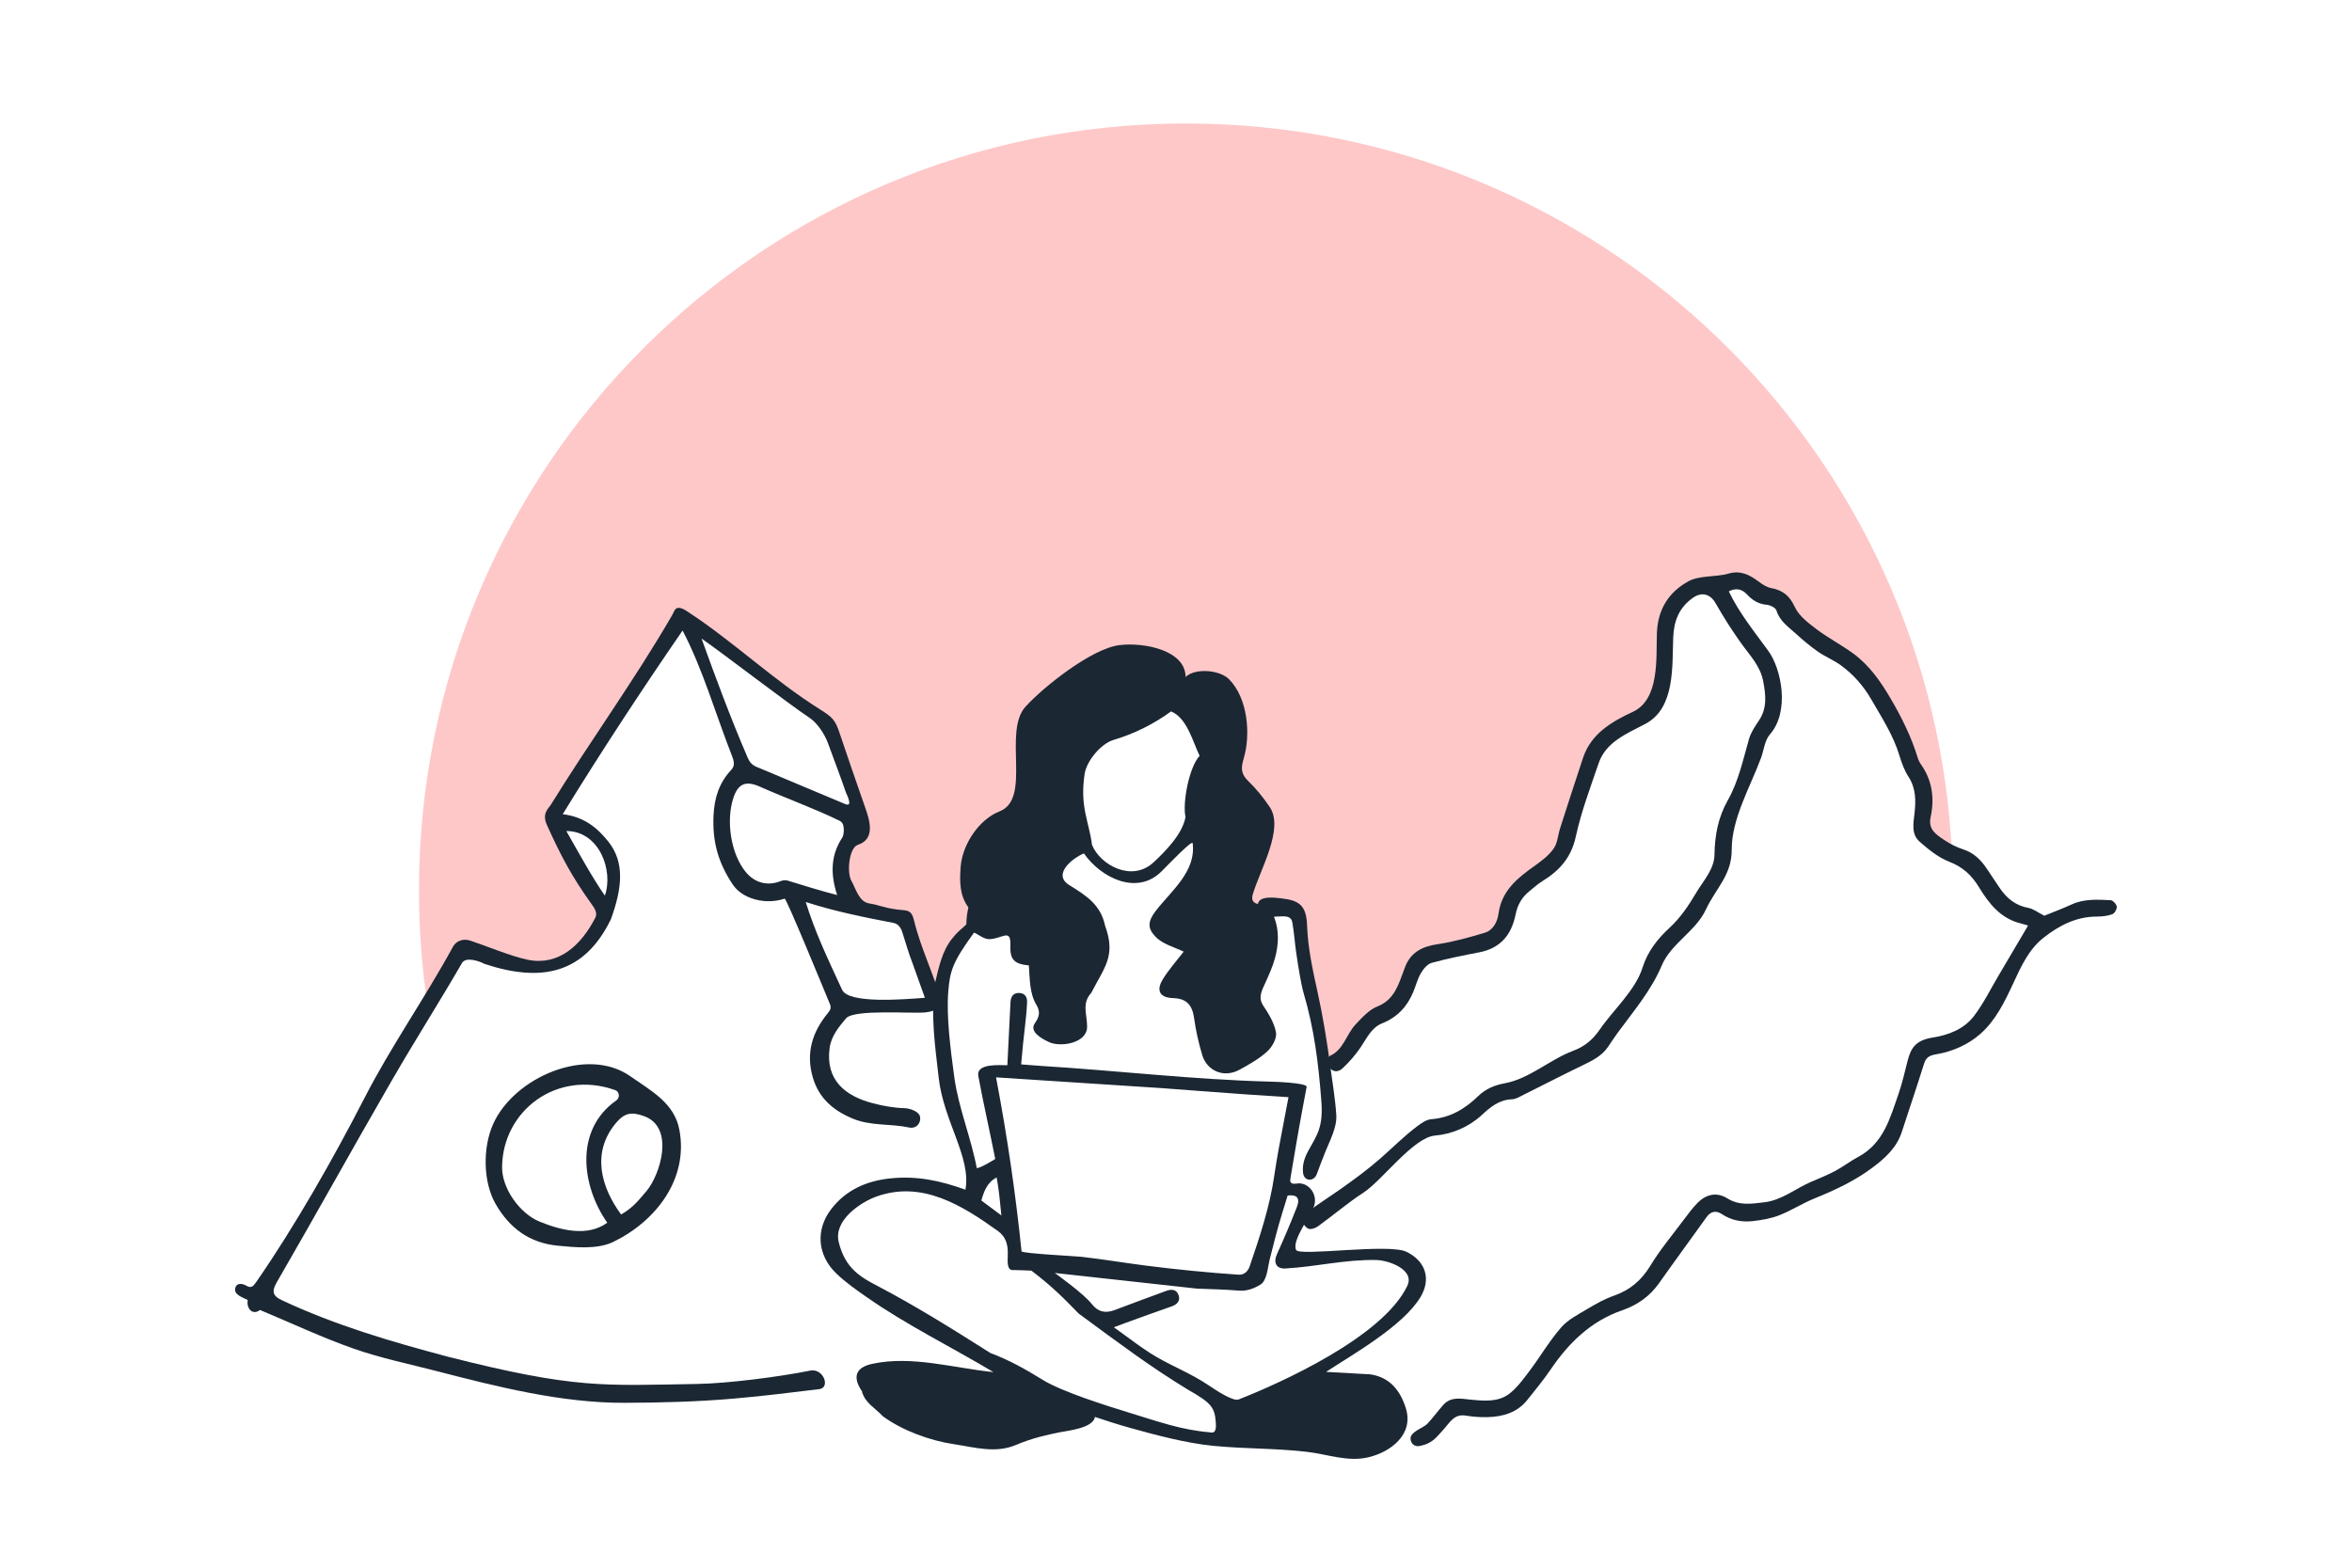<svg width="600" height="400" viewBox="0 0 600 400" fill="none" xmlns="http://www.w3.org/2000/svg">
<path d="M497.978 218.803L490.338 213.479V202.357L484.642 187.439L473.249 169.807L456.975 157.873L453.177 152.99L443.683 148.65H431.477L425.781 157.873L422.526 180.386L406.522 190.151L398.114 218.361L385.636 229.482L382.11 239.5L361.224 244.943L357.155 255.144L349.018 259.862L343.05 268.542L338.168 272.068L330.301 231.274H323.52L318.909 235.178V209.429L309.415 180.386L285.817 167.095L263.574 183.985L262.218 206.602L249.741 213.479L246.214 226.689L248.102 236.264L243.786 239.5L238.257 255.144L230.84 233.971L218.163 231.274L214.926 226.689L214.155 218.718L219.809 209.429L210.116 183.985L173.768 157.734L143.074 206.602V209.429L153.979 233.257L143.074 245.777H131.766L118.035 241.334L109.109 256.773C107.641 247.109 106.88 237.214 106.88 227.14C106.88 119.094 194.469 31.504 302.516 31.504C407.77 31.504 493.61 114.623 497.978 218.803Z" fill="#FEC8C9"/>
<path d="M366.061 289.747C360.563 290.211 352.603 301.181 347.862 304.271C343.814 306.909 340.117 310.081 336.192 312.916C335.53 313.394 334.301 313.786 333.708 313.484C332.956 313.102 332.106 311.921 332.181 311.173C332.264 310.349 333.229 309.462 334.017 308.887C336.582 307.017 339.264 305.309 341.858 303.478C345.418 300.964 348.915 298.409 352.188 295.535C355.317 292.786 358.318 289.761 361.659 287.272C362.688 286.505 363.937 285.659 365.143 285.566C369.983 285.192 373.759 282.915 377.128 279.639C379.002 277.817 381.284 276.869 383.907 276.393C390.085 275.273 395.466 270.297 401.302 268.12C404.36 266.979 406.371 265.214 408.133 262.646C411.492 257.751 417.214 252.662 419.013 246.897C420.283 242.826 422.819 239.567 425.848 236.786C428.735 234.136 430.802 230.991 432.763 227.695C434.538 224.71 437.322 221.764 437.371 218.072C437.437 213.156 438.303 208.546 440.759 204.2C443.497 199.355 444.645 193.916 446.158 188.613C446.633 186.946 447.66 185.386 448.654 183.928C450.861 180.694 450.468 177.285 449.776 173.738C449.011 169.815 446.307 167.131 444.125 164.064C441.803 160.799 439.634 157.405 437.657 153.92C436.33 151.58 434.152 150.931 431.881 152.525C428.359 154.999 427.009 158.404 426.842 162.614C426.548 170.003 427.374 180.674 419.742 184.697C415.03 187.18 409.674 189.288 407.82 194.732C405.71 200.933 403.365 207.11 401.983 213.485C400.824 218.827 397.821 222.149 393.484 224.816C392.279 225.557 391.213 226.529 390.108 227.425C388.228 228.949 387.119 230.897 386.64 233.298C385.615 238.43 382.837 241.932 377.425 242.976C373.331 243.766 369.23 244.574 365.215 245.679C364.125 245.979 363.096 247.239 362.471 248.311C361.607 249.793 361.183 251.525 360.517 253.128C358.961 256.872 356.431 259.571 352.563 261.115C349.843 262.202 348.674 264.91 347.113 267.207C345.788 269.157 344.21 270.982 342.487 272.587C341.834 273.195 340.577 273.84 339.385 272.678C338.803 272.111 338.241 269.878 339.295 269.396C342.795 267.794 343.451 263.893 345.805 261.396C347.461 259.641 349.246 257.645 351.386 256.793C354.539 255.536 355.923 253.227 357.046 250.444C357.529 249.248 357.948 248.026 358.403 246.818C359.863 242.936 362.847 241.487 366.806 240.903C370.841 240.308 374.817 239.172 378.739 238.002C380.979 237.334 381.999 235.133 382.281 233.082C383.086 227.235 387.104 224.05 391.451 220.955C393.24 219.682 395.092 218.281 396.333 216.526C397.338 215.106 397.432 213.058 397.995 211.309C399.927 205.31 401.847 199.307 403.85 193.332C405.897 187.225 411.05 184.181 416.544 181.625C423.411 178.431 422.456 167.889 422.68 161.545C422.892 155.561 425.62 151.095 430.783 148.285C433.523 146.793 437.872 147.26 440.948 146.353C443.882 145.487 446.214 146.585 448.485 148.284C449.482 149.029 450.621 149.821 451.798 150.039C454.768 150.589 456.527 151.983 457.866 154.883C458.901 157.125 461.245 158.914 463.323 160.487C466.298 162.739 469.653 164.484 472.678 166.678C476.832 169.691 479.714 173.81 482.291 178.213C485.102 183.015 487.566 187.943 489.19 193.277C489.376 193.888 489.661 194.499 490.029 195.019C492.954 199.143 493.526 203.727 492.5 208.525C491.825 211.681 493.984 212.985 495.988 214.332C497.47 215.328 499.123 216.179 500.82 216.723C503.601 217.614 505.414 219.497 506.943 221.809C507.979 223.373 509.026 224.929 510.071 226.488C511.864 229.162 514.14 231.05 517.454 231.659C518.724 231.893 519.868 232.819 521.501 233.649C523.449 232.853 526.014 231.903 528.495 230.766C531.701 229.296 535.073 229.537 538.418 229.685C538.999 229.711 539.908 230.687 539.989 231.312C540.069 231.933 539.438 233.059 538.866 233.266C537.634 233.712 536.24 233.865 534.912 233.866C529.669 233.869 525.318 236.128 521.358 239.231C517.52 242.237 515.583 246.6 513.59 250.883C511.399 255.595 509.111 260.361 505.186 263.807C502.055 266.558 498.121 268.298 493.915 269.008C492.363 269.27 491.357 269.711 490.842 271.367C489.026 277.194 487.045 282.969 485.168 288.777C483.864 292.809 480.967 295.453 477.696 297.904C473.162 301.302 468.13 303.656 462.917 305.766C459.837 307.013 456.998 308.86 453.909 310.074C451.782 310.91 449.432 311.313 447.144 311.569C444.366 311.881 441.687 311.402 439.248 309.779C437.877 308.867 436.473 308.972 435.372 310.515C431.362 316.133 427.261 321.685 423.287 327.328C420.883 330.743 417.746 332.973 413.804 334.335C405.917 337.057 400.224 342.582 395.627 349.351C393.78 352.07 391.674 354.619 389.623 357.195C387.035 360.447 383.41 361.476 379.474 361.586C377.618 361.638 375.729 361.492 373.896 361.19C370.942 360.703 369.834 362.993 368.314 364.662C366.278 366.897 365.375 368.312 362.167 368.949C360.781 369.224 359.784 368.197 359.835 366.984C359.91 365.209 363.09 364.373 364.107 363.294C365.546 361.766 366.781 360.047 368.177 358.475C370.151 356.253 372.722 356.889 375.202 357.125C378.629 357.451 382.214 357.807 385.07 355.581C387.112 353.991 388.705 351.76 390.285 349.655C393.004 346.033 395.306 342.069 398.274 338.677C400.04 336.658 402.676 335.346 405.046 333.925C407.166 332.653 409.371 331.417 411.693 330.609C415.812 329.177 418.74 326.688 421.027 322.923C423.532 318.799 426.671 315.057 429.57 311.175C430.64 309.743 431.719 308.299 432.956 307.017C435.203 304.69 437.919 304.071 440.654 305.771C443.729 307.684 446.82 307.144 450.016 306.777C454.499 306.262 457.923 303.342 461.87 301.614C463.953 300.702 466.083 299.876 468.085 298.811C470.139 297.718 472.001 296.268 474.053 295.172C480.5 291.73 482.171 285.257 484.313 279.115C485.265 276.386 485.891 273.542 486.617 270.737C487.42 267.632 488.489 265.444 493.023 264.74C496.964 264.128 500.963 262.618 503.497 259.33C505.935 256.166 507.718 252.496 509.77 249.037C512.303 244.765 514.816 240.482 517.366 236.156C517.018 236.054 516.271 235.803 515.508 235.617C510.349 234.363 507.366 230.53 504.818 226.34C502.962 223.288 500.679 221.187 497.225 219.86C494.466 218.799 491.99 216.75 489.71 214.768C487.492 212.84 488.132 209.951 488.407 207.43C488.765 204.146 488.743 201.086 486.842 198.156C485.81 196.568 485.125 194.696 484.575 192.864C483.004 187.628 480.055 183.122 477.365 178.451C475.366 174.981 472.803 172.098 469.63 169.772C467.809 168.436 465.641 167.581 463.784 166.286C461.808 164.907 459.944 163.343 458.162 161.716C456.248 159.97 454.014 158.511 453.171 155.751C452.958 155.052 451.552 154.378 450.642 154.299C448.554 154.117 447.017 153.125 445.682 151.69C444.37 150.282 442.906 149.953 441.018 150.881C443.59 156.301 447.58 161.234 451.102 166.074C454.462 170.692 456.63 181.558 451.515 187.374C450.18 188.891 449.977 191.394 449.223 193.433C446.55 200.667 441.72 208.922 441.766 216.796C441.803 223.301 437.685 226.676 435.16 232.097C432.568 237.661 426.31 240.689 423.922 246.339C421.219 252.733 416.761 257.96 412.713 263.463C411.835 264.656 411.034 265.907 410.196 267.129C408.593 269.464 406.18 270.636 403.718 271.823C398.681 274.25 393.718 276.829 388.709 279.316C387.737 279.798 386.707 280.458 385.685 280.492C382.422 280.602 380.196 282.471 377.998 284.51C374.776 287.499 370.433 289.378 366.061 289.747Z" fill="#1B2733"/>
<path d="M240.254 255.909C239.409 257.713 237.61 258.134 236.09 258.312C232.857 258.691 217.845 257.436 215.835 259.829C213.98 262.038 212.034 264.333 211.625 267.495C210.579 275.589 215.622 279.634 222.542 281.466C225.15 282.156 228.02 282.686 230.773 282.757C232.13 282.791 234.413 283.583 234.691 284.89C235.038 286.521 233.763 288.085 231.91 287.685C227.164 286.66 222.185 287.352 217.553 285.424C212.622 283.373 208.957 280.289 207.379 275.009C205.513 268.763 207.195 263.344 211.182 258.501C211.851 257.689 212.105 257.136 211.706 256.176C210.025 252.132 200.554 229.041 200.166 229.291C195.452 230.895 189.433 229.496 186.871 225.612C183.219 220.075 181.705 214.788 182.024 208.045C182.232 203.66 183.401 199.764 186.571 196.408C187.6 195.32 187.186 194.006 186.684 192.731C182.568 182.284 179.333 170.824 174.129 160.881C163.793 175.873 153.081 192.214 143.553 207.743C149.107 208.436 152.379 211.258 155.122 214.653C159.473 220.04 158.696 226.647 155.848 234.541C149.066 248.492 138.128 250.763 123.581 245.935C122.408 245.274 118.841 244.013 117.858 245.713C111.894 256.021 106.286 264.726 99.885 275.803C89.775 293.298 80.434 310.201 70.688 327.033C69.333 329.371 69.374 330.571 71.937 331.769C85.642 338.174 99.552 342.262 114.145 346.138C146.756 354.44 153.943 353.514 177.762 353.123C185.712 352.993 198.923 351.282 206.66 349.718C210.096 349.023 211.893 354.098 209.002 354.44C201.705 355.306 195.289 356.16 187.107 356.863C177.762 357.666 168.606 357.901 159.354 357.933C143.242 357.988 126.953 353.859 111.42 349.845C104.34 348.016 97.131 346.532 90.25 344.12C82.201 341.299 74.445 337.639 66.322 334.243C64.388 335.744 62.809 333.791 63.201 331.702C61.87 330.988 59.523 330.383 60.04 328.543C60.374 327.351 61.736 327.403 62.809 328.034C64.036 328.757 64.559 328.277 65.336 327.156C75.222 312.88 84.988 295.708 92.978 280.161C99.873 266.746 108.342 254.788 115.546 241.574C116.417 239.975 118.26 239.435 119.962 240C123.929 241.315 130.584 244.074 134.656 244.895C142.538 246.483 148.233 241.2 151.846 234.199C152.46 233.008 151.793 231.909 150.967 230.76C145.87 223.669 143.149 218.516 139.543 210.548C138.174 207.523 139.868 206.392 140.575 205.246C150.5 189.162 162.114 173.18 171.554 156.808C172.091 155.878 172.27 154.017 175.197 155.92C187.032 163.613 197.255 173.53 209.267 181.053C212.321 182.966 213.057 183.717 214.105 186.82C216.24 193.145 218.399 199.462 220.612 205.759C221.751 209.003 223.537 214.039 218.812 215.58C216.637 216.29 215.957 222.522 217.187 224.727C218.394 226.889 219.102 230.098 221.777 230.522C224.551 230.961 224.947 231.528 228.885 232.07C231.251 232.396 232.468 231.879 233.179 234.869C234.847 241.881 238.343 248.817 240.254 255.909ZM154.301 228.527C156.545 222.124 152.892 212.039 144.469 212.039C147.14 216.72 151.185 224.092 154.301 228.527ZM178.97 162.932C182.586 173.012 186.464 183.401 190.65 193.13C191.304 194.649 191.86 195.308 193.762 195.985C200.907 199.01 208.063 202.007 215.221 204.999C216.028 205.336 217.671 206.184 215.758 202.091C214.328 197.929 212.757 193.839 211.197 189.572C210.417 187.437 208.551 184.504 206.554 183.18C200.949 179.465 184.899 167.06 178.97 162.932ZM193.878 200.734C190.287 199.134 188.274 199.877 187.053 203.681C185.185 209.501 186.433 217.874 190.256 222.512C192.555 225.301 195.836 226.143 199.205 224.8C199.71 224.599 200.381 224.519 200.888 224.673C205.123 225.958 209.261 227.286 213.562 228.375C211.775 222.903 211.927 218.13 214.937 213.603C215.149 213.284 215.814 210.219 214.242 209.451C207.658 206.234 200.567 203.716 193.878 200.734ZM232.693 245.504C231.6 242.663 231.31 241.335 230.155 237.779C229.701 236.381 228.885 235.67 227.919 235.484C220.303 234.015 212.876 232.524 205.542 230.149C207.96 237.898 210.791 243.819 214.816 252.54C216.495 256.176 230.463 254.995 235.943 254.59C234.825 251.494 233.798 248.648 232.693 245.504Z" fill="#1B2733"/>
<path d="M125.797 286.812C131.125 274.897 149.708 266.804 160.828 274.63C166.156 278.38 172.02 281.412 173.313 288.282C175.67 300.799 167.335 311.619 156.412 316.889C152.351 318.847 146.651 318.268 142.228 317.834C135.101 317.135 130.022 313.406 126.459 307.246C123.176 301.57 123.135 292.767 125.797 286.812ZM128.082 297.806C128.035 303.22 132.576 309.626 137.643 311.696C142.917 313.85 149.836 315.696 154.911 311.978C148.247 302.433 146.601 288.22 157.205 280.793C158.218 280.084 158.027 278.537 156.973 278.159C142.103 272.838 128.208 283.366 128.082 297.806ZM165.003 303.814C168.488 299.517 172.149 287.678 164.335 284.798C160.993 283.567 159.216 284 157.018 286.673C150.785 294.251 153.427 303.08 158.449 309.881C161.702 308.033 163.173 305.893 165.003 303.814Z" fill="#1B2733"/>
<path fill-rule="evenodd" clip-rule="evenodd" d="M247.033 231.524C244.778 228.434 244.783 224.911 245.069 221.149C245.501 215.474 249.732 209.069 255.01 207.014C263.248 203.808 255.759 186.695 261.642 180.268C266.335 175.139 278.537 165.465 285.565 164.607C291.931 163.828 302.423 165.926 302.447 172.739C304.808 170.418 311.078 170.858 313.514 173.295C318.315 178.095 319.11 187.397 317.258 193.569C316.513 196.05 316.595 197.505 318.41 199.263C320.476 201.264 322.331 203.552 323.932 205.947C327.602 211.438 321.524 221.786 319.609 228.106C319.24 229.323 319.392 230.308 320.885 230.655C321.274 228.502 325.109 229.027 326.701 229.202C331.217 229.701 333.247 230.803 333.43 236.029C333.634 241.855 334.873 247.49 336.112 253.124C337.488 259.383 338.512 265.652 339.348 272.005L339.348 272.006C339.892 276.144 340.624 280.321 340.891 284.483C341.099 287.704 339.181 291.132 338.036 294.037L338.036 294.038C337.315 295.868 336.593 297.699 335.928 299.549C335.216 301.529 332.691 301.522 332.417 299.289C332.183 297.383 332.693 295.564 333.7 293.717C335.932 289.624 337.606 287.735 337.075 280.872C336.292 270.764 335.204 262.424 332.586 253.495C331.886 251.111 331.175 246.547 330.656 243.028C330.318 240.738 330.103 237.58 329.664 235.307C329.269 233.261 327.019 233.885 324.996 233.898C326.398 237.459 326.181 241.04 325.252 244.466C324.666 246.63 323.741 248.668 322.818 250.705C321.909 252.708 320.865 254.517 322.255 256.593C323.665 258.7 325.09 261.048 325.514 263.469C325.77 264.932 324.529 267.14 323.285 268.273C321.224 270.151 318.699 271.579 316.225 272.932C312.05 275.215 307.864 273.083 306.7 269.222C305.772 266.142 305.06 262.965 304.616 259.781C304.142 256.389 302.682 254.777 299.244 254.668C295.981 254.563 294.862 252.847 296.565 249.987C298.012 247.557 299.959 245.426 301.956 242.806C299.542 241.652 296.525 240.887 294.696 238.928C292.76 236.854 292.72 235.174 294.846 232.403C298.777 227.28 305.182 222.402 304.247 215.121C303.992 214.401 298.613 220.031 296.31 222.333C290.023 228.62 280.807 223.929 276.51 217.752C273.543 218.96 268.429 223.112 272.727 225.802C277.043 228.503 280.757 230.749 281.91 236.197C284.728 243.966 281.754 246.724 278.382 253.336C275.879 256.043 277.344 258.83 277.323 262.004C277.296 266.172 270.598 267.279 267.61 265.894C265.949 265.123 262.41 263.286 264.013 261.05C265.066 259.582 265.488 258.196 264.424 256.451C262.597 253.457 262.715 249.697 262.465 246.333C258.566 245.961 257.551 244.729 257.76 240.859C257.762 237.032 255.817 239.358 252.639 239.62C251.051 239.752 249.838 238.545 248.486 237.954C242.981 245.462 242.346 247.819 241.922 252.794C241.372 259.259 242.461 267.611 243.459 274.967L243.459 274.969C244.481 282.504 247.774 290.505 249.175 298.044C250.145 298.044 253.352 296.041 253.891 295.719C252.502 288.649 250.875 281.623 249.569 274.539C248.967 271.272 254.954 271.797 256.98 271.797C257.254 266.456 257.504 261.113 257.775 255.771C257.847 254.362 258.42 253.33 259.966 253.353C261.413 253.375 262.072 254.406 262.013 255.7C261.795 260.453 261.123 263.849 260.495 271.582L265.466 271.964H265.466C284.875 273.157 304.325 275.46 323.759 275.974H323.76C325.691 276.025 332.756 276.269 333.341 277.224C332.958 279.304 332.565 281.383 332.175 283.462L332.173 283.471C331.117 289.113 330.181 294.777 329.226 300.436C329.074 301.321 328.909 302.289 330.838 301.985C333.655 301.541 336.019 304.495 335.342 307.301C334.707 309.93 329.405 316.421 330.65 318.935C331.479 320.611 354.256 317.208 358.779 319.393C363.717 321.779 365.109 326.352 362.391 330.915C357.959 338.354 344.874 345.708 338.282 350.039L349.548 350.667C354.572 351.41 357.199 354.799 358.613 359.25C360.778 366.065 354.645 370.529 349.057 371.835C343.758 373.072 338.748 371.071 333.47 370.448C325.556 369.514 317.498 369.691 309.544 368.913C302.541 368.227 294.819 366.153 288.15 364.292C285.187 363.465 282.259 362.511 279.336 361.541C278.823 364.425 272.415 365.023 270.272 365.464C267.056 366.127 263.456 366.869 259.152 368.691C253.943 370.896 248.659 369.286 243.38 368.496C237.183 367.569 230.274 365.033 225.256 361.392C223.058 359.086 220.844 358.069 219.918 355.218L219.936 355.163L219.96 355.094C217.497 351.539 218.071 348.952 222.477 347.993C232.584 345.795 243.309 349.075 253.435 350.098C242.766 343.721 231.235 338.057 221.11 330.978C218.414 329.092 215.712 327.203 213.365 324.951C208.42 320.204 208.053 313.696 212.055 308.495C215.797 303.633 221.017 301.318 227.037 300.681C233.936 299.952 239.863 301.252 246.282 303.555C247.814 295.356 240.72 286.133 239.464 275.004C238.514 266.583 237.363 259.024 238.562 250.692L238.564 250.678L238.564 250.677C239.52 246.719 240.331 242.599 242.981 239.371C244.936 236.991 245.457 237.014 246.522 235.844C246.542 234.034 246.711 233.161 247.033 231.524ZM294.282 220.023C288.727 225.198 280.611 220.673 278.565 215.553C277.816 209.566 275.441 205.947 276.671 197.562C277.174 194.136 280.854 189.757 284.042 188.802C289.345 187.213 294.258 184.797 298.746 181.513C302.858 183.223 304.289 189.297 306.026 192.856C303.345 195.689 301.62 204.863 302.423 208.479C301.638 212.838 297.305 217.208 294.282 220.023ZM223.957 328.169C219.764 325.969 215.572 323.769 213.943 316.836C212.666 311.403 219.418 306.791 223.606 305.292C235.212 301.138 245.457 307.564 254.575 314.098C256.691 315.614 257.171 317.738 257.084 320.164C257.004 322.428 256.938 324.268 258.651 324.055C259.085 324.055 262.707 324.163 263.121 324.214C268.347 328.178 271.226 331.102 275.183 335.173C285.925 343.044 293.063 348.481 303.06 354.585C309.046 357.974 309.849 359.108 310.142 362.805C310.24 364.042 310.33 365.909 308.7 365.464C301.379 364.87 295.456 362.71 288.15 360.477C282.257 358.676 270.876 355.093 265.966 352.055C261.541 349.318 257.485 347.048 252.624 345.209C243.298 339.296 233.752 333.307 223.957 328.169ZM254.093 274.888L296.281 277.633C299.523 277.869 302.765 278.118 306.007 278.367L306.011 278.368C313.57 278.948 321.131 279.478 328.698 279.95C328.317 282.022 327.919 284.081 327.522 286.133C326.632 290.74 325.748 295.31 325.081 299.912C323.919 307.916 321.386 315.5 318.802 323.097C318.385 324.322 317.419 325.338 315.976 325.241C308.036 324.705 300.111 323.913 292.217 322.911C286.757 322.217 281.328 321.285 275.857 320.676C274.432 320.518 260.722 319.826 260.597 319.279C259.085 304.569 256.98 290.096 254.093 274.888ZM269.076 324.802L305.289 328.791C308.852 328.947 312.422 328.998 315.976 329.302C318.11 329.484 319.935 328.759 321.607 327.725C323.223 326.726 323.455 323.108 323.87 321.457L323.871 321.455C324.885 317.428 325.897 313.409 327.139 309.389L327.14 309.385L327.141 309.383L327.141 309.382L327.151 309.352C327.593 307.919 328.037 306.483 328.479 305.041C330.814 304.754 331.726 305.649 330.849 307.931C329.278 312.016 327.535 316.039 325.742 320.033C324.797 322.135 325.54 323.793 327.939 323.657C335.704 323.22 343.19 321.328 351.087 321.497C354.263 321.565 360.994 323.942 358.999 328.109C352.727 341.211 326.455 352.969 315.977 357.078C314.538 357.643 310.085 354.655 308.053 353.291L308.052 353.29C303.991 350.565 299.351 348.721 295.111 346.281C292.6 344.836 290.252 343.108 287.758 341.273L287.757 341.273L287.754 341.271L287.752 341.269C286.592 340.416 285.4 339.539 284.146 338.657C285.229 338.254 286.259 337.869 287.252 337.498L287.33 337.469L287.341 337.464L287.342 337.464L287.349 337.462L287.35 337.461L287.35 337.461C291.179 336.03 295.036 334.707 298.884 333.335C300.263 332.843 301.219 331.944 300.633 330.389C300.078 328.915 298.795 328.904 297.515 329.374C293.138 330.979 288.759 332.582 284.403 334.247C282.011 335.161 280.141 334.774 278.54 332.748C276.346 329.969 269.243 324.95 269.076 324.802ZM250.346 306.314C251.024 303.931 251.825 301.676 254.25 300.437C254.822 303.548 255.112 306.556 255.455 310.121L255.455 310.123L250.346 306.314Z" fill="#1B2733"/>
</svg>
